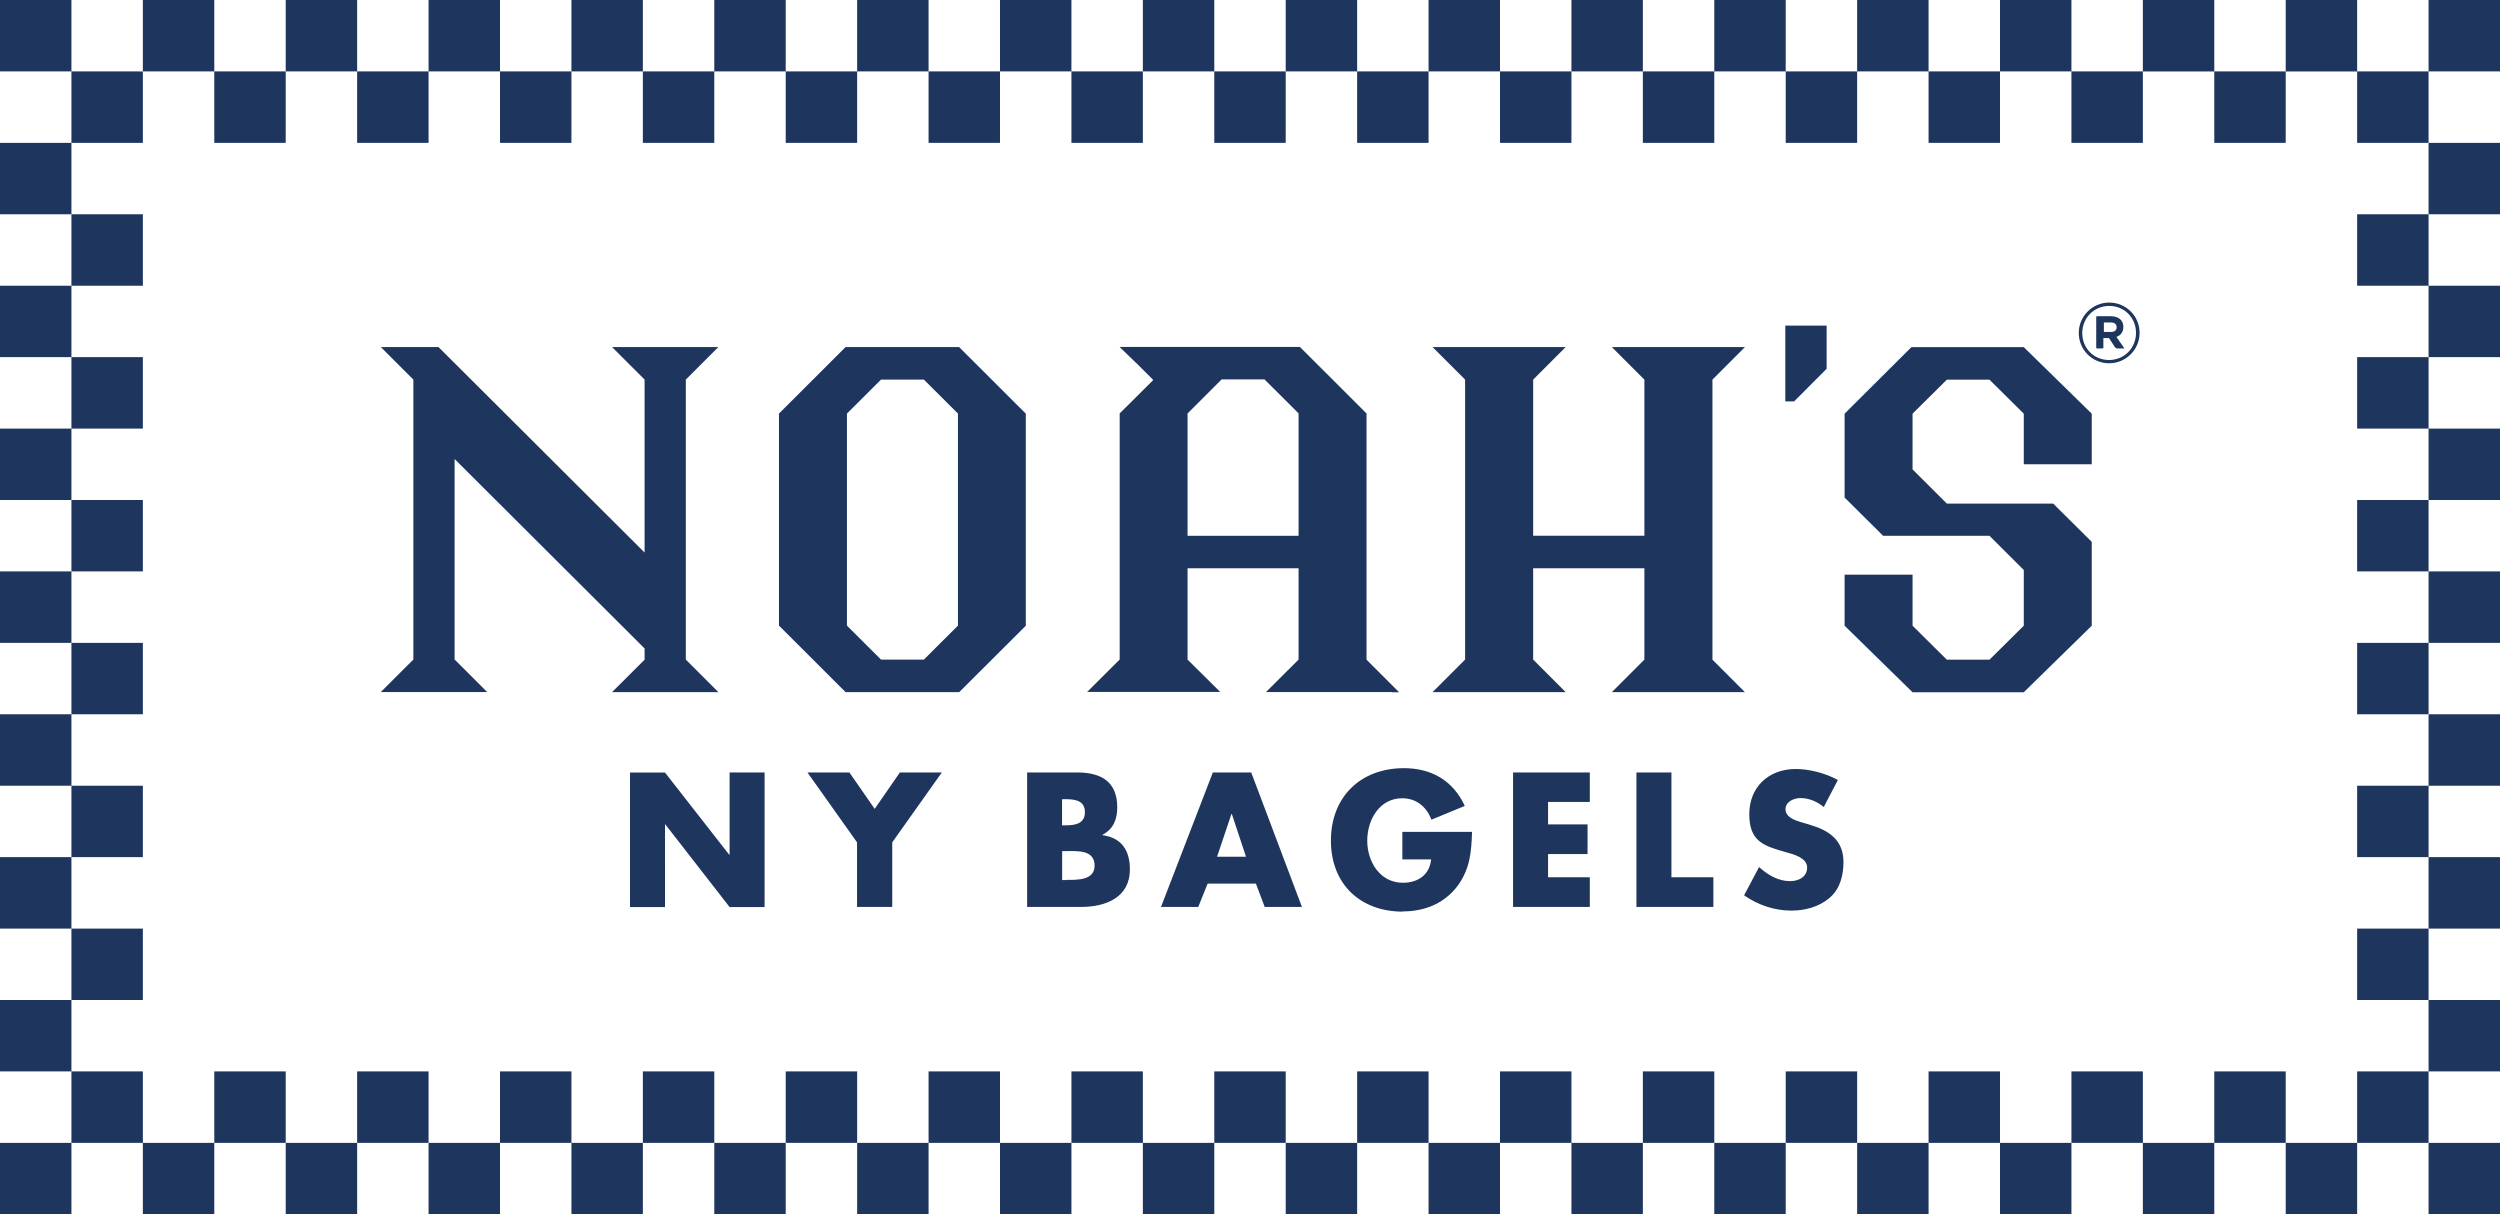 <svg xmlns="http://www.w3.org/2000/svg" x="0px" y="0px" width="245px" height="119px" viewBox="0 0 245 119" xml:space="preserve">
  <path fill="#FFFFFF" d="M0 0h245v119H0z"/>
  <path d="M88.19 75.7h4.11l-4.86 6.85v6.33h-3.45v-6.33l-4.86-6.85h4.11l2.48 3.57 2.47-3.57zM71.5 83.76h-.04l-6.29-8.05h-3.43v13.18h3.43V80.8h.04l6.29 8.09h3.43V75.7H71.5v8.06zM94 34.02l6.53 6.52v20.78L94 67.83H82.87l-6.53-6.52V40.53l6.53-6.52H94zm-.12 6.51-3.34-3.33h-4.2L83 40.53v20.78l3.34 3.33h4.2l3.34-3.33V40.53zm85.13-4.39v-4.23h-4.05v7.43h.86l3.19-3.2zM110.73 85.2c0 2.76-2.37 3.68-4.79 3.68h-5.28V75.7h4.9c2.35 0 3.93.9 3.93 3.42 0 1.19-.39 2.14-1.45 2.69v.04c1.89.24 2.69 1.52 2.69 3.35zm-6.64-4.32h.38c.9 0 1.85-.16 1.85-1.28 0-1.21-1.06-1.28-2-1.28h-.24v2.56zm3.18 3.96c0-1.59-1.71-1.43-2.83-1.43h-.35v2.84h.44v-.02c1.03 0 2.74.05 2.74-1.39zm100.9-50.73c.04.04-.02.04-.02.04h-.68c-.05 0-.13-.07-.13-.07h-.04l-.62-.95h-.55v.95c0 .04-.08.07-.08.07h-.55c-.04 0-.07-.07-.07-.07v-3.02c0-.04.07-.07.07-.07h1.34c.77 0 1.25.39 1.25 1.04 0 .51-.27.84-.68.99l.76 1.09zm-.74-2.03c0-.33-.22-.48-.57-.48h-.68v.93h.7c.36 0 .55-.18.55-.45zM59.98 67.83H70.4l-3.19-3.19V37.2l3.19-3.19H59.98l3.19 3.19v16.95l-20.2-20.14h-5.65l3.19 3.19v27.44l-.59.58-2.6 2.6h10.42l-3.19-3.19V44.98l18.62 18.57v1.1l-3.19 3.18zM163.8 75.7h-3.43v13.18h7.54v-2.91h-4.11V75.7zm-26.36 8.52h2.81c-.15 1.52-1.29 2.29-2.77 2.29-2.26 0-3.49-2.09-3.49-4.12 0-2.03 1.18-4.16 3.43-4.16 1.38 0 2.39.84 2.86 2.1l3.27-1.35c-1.14-2.47-3.25-3.7-5.96-3.7-4.26 0-7.16 2.82-7.16 7.1s2.9 6.96 7.04 6.96l-.02-.02c2.2 0 4.14-.79 5.45-2.58 1.17-1.65 1.3-3.29 1.36-5.22h-6.83v2.7zm49.88-50.2-6.55 6.52v8.22l3.78 3.75h10.42l3.36 3.35v5.46l-3.36 3.33h-4.18l-3.36-3.33v-5h-6.66v5l6.66 6.52h10.9l6.66-6.52V53.1l-3.78-3.75h-10.42L187.43 46v-5.46l3.36-3.33h4.18l3.36 3.33v4.96h6.66v-4.96l-6.66-6.52h-11.01zm-39.04 54.86h7.52v-2.91h-4.09V83.7h3.87v-2.91h-3.87v-2.2h4.09V75.7h-7.52v13.18zM122.62 75.7l4.97 13.18h-3.65l-.86-2.29h-4.73l-.92 2.29h-3.65l5.08-13.18h3.76zm-.51 8.26-1.39-4.19h-.04l-1.41 4.19h2.84zm55.27-3.13-.88-.26c-.61-.18-1.52-.5-1.52-1.26 0-.77.85-1.1 1.47-1.1.84 0 1.65.35 2.28.88l1.38-2.65c-1.17-.66-2.81-1.08-4.13-1.08-2.64 0-4.55 1.76-4.55 4.43s1.41 3.11 3.58 3.72c.73.2 2.09.55 2.09 1.5s-.86 1.34-1.67 1.34c-1.17 0-2.18-.6-3.04-1.38l-1.47 2.77c1.36.95 2.97 1.5 4.64 1.5 1.34 0 2.71-.37 3.74-1.25 1.05-.9 1.36-2.23 1.36-3.55-.02-2.13-1.43-3.06-3.28-3.61zm-57.8-13.02h-13.04l3.19-3.18V40.51l.94-.93 2.35-2.34-1.45-1.45-1.85-1.79h17.67l6.53 6.52v24.13l3.19 3.19h-.7v-.02h-12.34l3.19-3.18v-8.95h-10.88v8.95l3.2 3.17zm-3.2-15.3h10.88v-12l-3.34-3.33h-4.2l-1.34 1.34-2 2v11.99zm51.44 12.14V37.2l3.19-3.19h-13.05l3.19 3.19v15.3h-10.9V37.2l3.19-3.19h-13.05l3.19 3.19v27.44l-3.19 3.19h13.05l-3.19-3.19v-8.95h10.9v8.95l-3.19 3.19H171l-3.18-3.18zm41.86-32.03c0 1.63-1.32 2.98-2.99 2.98-1.67 0-2.97-1.34-2.97-2.97s1.32-2.98 2.99-2.98c1.67.01 2.97 1.34 2.97 2.97zm-.35 0c0-1.46-1.12-2.64-2.63-2.64-1.5 0-2.64 1.19-2.64 2.66s1.12 2.64 2.63 2.64c1.5 0 2.64-1.19 2.64-2.66zM0 14v7h7v-7H0zM0 0v7h7V0H0zm35 0h-7v7h7V0zM0 28v7h7v-7H0zM21 0h-7v7h7V0zM0 98v7h7v-7H0zm0-14v7h7v-7H0zM49 0h-7v7h7V0zM0 119h7v-7H0v7zM203 0h-7v7h7V0zM0 56v7h7v-7H0zm0 14v7h7v-7H0zm0-28v7h7v-7H0zm14 77h7v-7h-7v7zM161 0h-7v7h7V0zm14 0h-7v7h7V0zm-28 0h-7v7h7V0zm42 0h-7v7h7V0zm-84 0h-7v7h7V0zM91 0h-7v7h7V0zm42 0h-7v7h7V0zM77 0h-7v7h7V0zM63 0h-7v7h7V0zm56 0h-7v7h7V0zm126 105v-7h-7v7h7zm0-14v-7h-7v7h7zm0 28v-7h-7v7h7zm0-42v-7h-7v7h7zm-21 42h7v-7h-7v7zm-14 0h7v-7h-7v7zm7-119h-7v7h7V0zm-21 119h7v-7h-7v7zm49-56v-7h-7v7h7zm0-28v-7h-7v7h7zm0 14v-7h-7v7h7zm0-28v-7h-7v7h7zm-91 98h7v-7h-7v7zm-70 0h7v-7h-7v7zm-14 0h7v-7h-7v7zm-28 0h7v-7h-7v7zm14 0h7v-7h-7v7zm42 0h7v-7h-7v7zm42 0h7v-7h-7v7zm28 0h7v-7h-7v7zm-140 0h7v-7h-7v7zm98 0h7v-7h-7v7zm56 0h7v-7h-7v7zm-70 0h7v-7h-7v7zm119-35h7v-7h-7v7zm-56 21v7h7v-7h-7zm-42 0v7h7v-7h-7zm14 0v7h7v-7h-7zm-126 0v7h7v-7h-7zm84 0v7h7v-7h-7zm14 0v7h7v-7h-7zm-84 0v7h7v-7h-7zm56 0v7h7v-7h-7zm-42 0v7h7v-7h-7zm28 0v7h7v-7h-7zm-14 0v7h7v-7h-7zm98 0v7h7v-7h-7zm70-63h7v-7h-7v7zm0-14h7v-7h-7v7zm0-21v7h7V7h-7zm-42 98v7h7v-7h-7zM245 0h-7v7h7V0zm-14 56h7v-7h-7v7zm-14 49v7h7v-7h-7zm-14 0v7h7v-7h-7zm28-7h7v-7h-7v7zm0-28h7v-7h-7v7zm0 42h7v-7h-7v7zM7 105v7h7v-7H7zm119-91V7h-7v7h7zm14 0V7h-7v7h7zm-28 0V7h-7v7h7zm42 0V7h-7v7h7zm-70 0V7h-7v7h7zm14 0V7h-7v7h7zm126 0V7h-7v7h7zm-14 0V7h-7v7h7zm-14 0V7h-7v7h7zm-28 0V7h-7v7h7zm63-14h-7v7h7V0zm-49 14V7h-7v7h7zM14 49H7v7h7v-7zm0 14H7v7h7v-7zm0 14H7v7h7v-7zm56-63V7h-7v7h7zM14 35H7v7h7v-7zm0 56H7v7h7v-7zm28-77V7h-7v7h7zm14 0V7h-7v7h7zm-42 7H7v7h7v-7zm0-14H7v7h7V7zm14 7V7h-7v7h7z" fill="#1E355E"/>
</svg>
